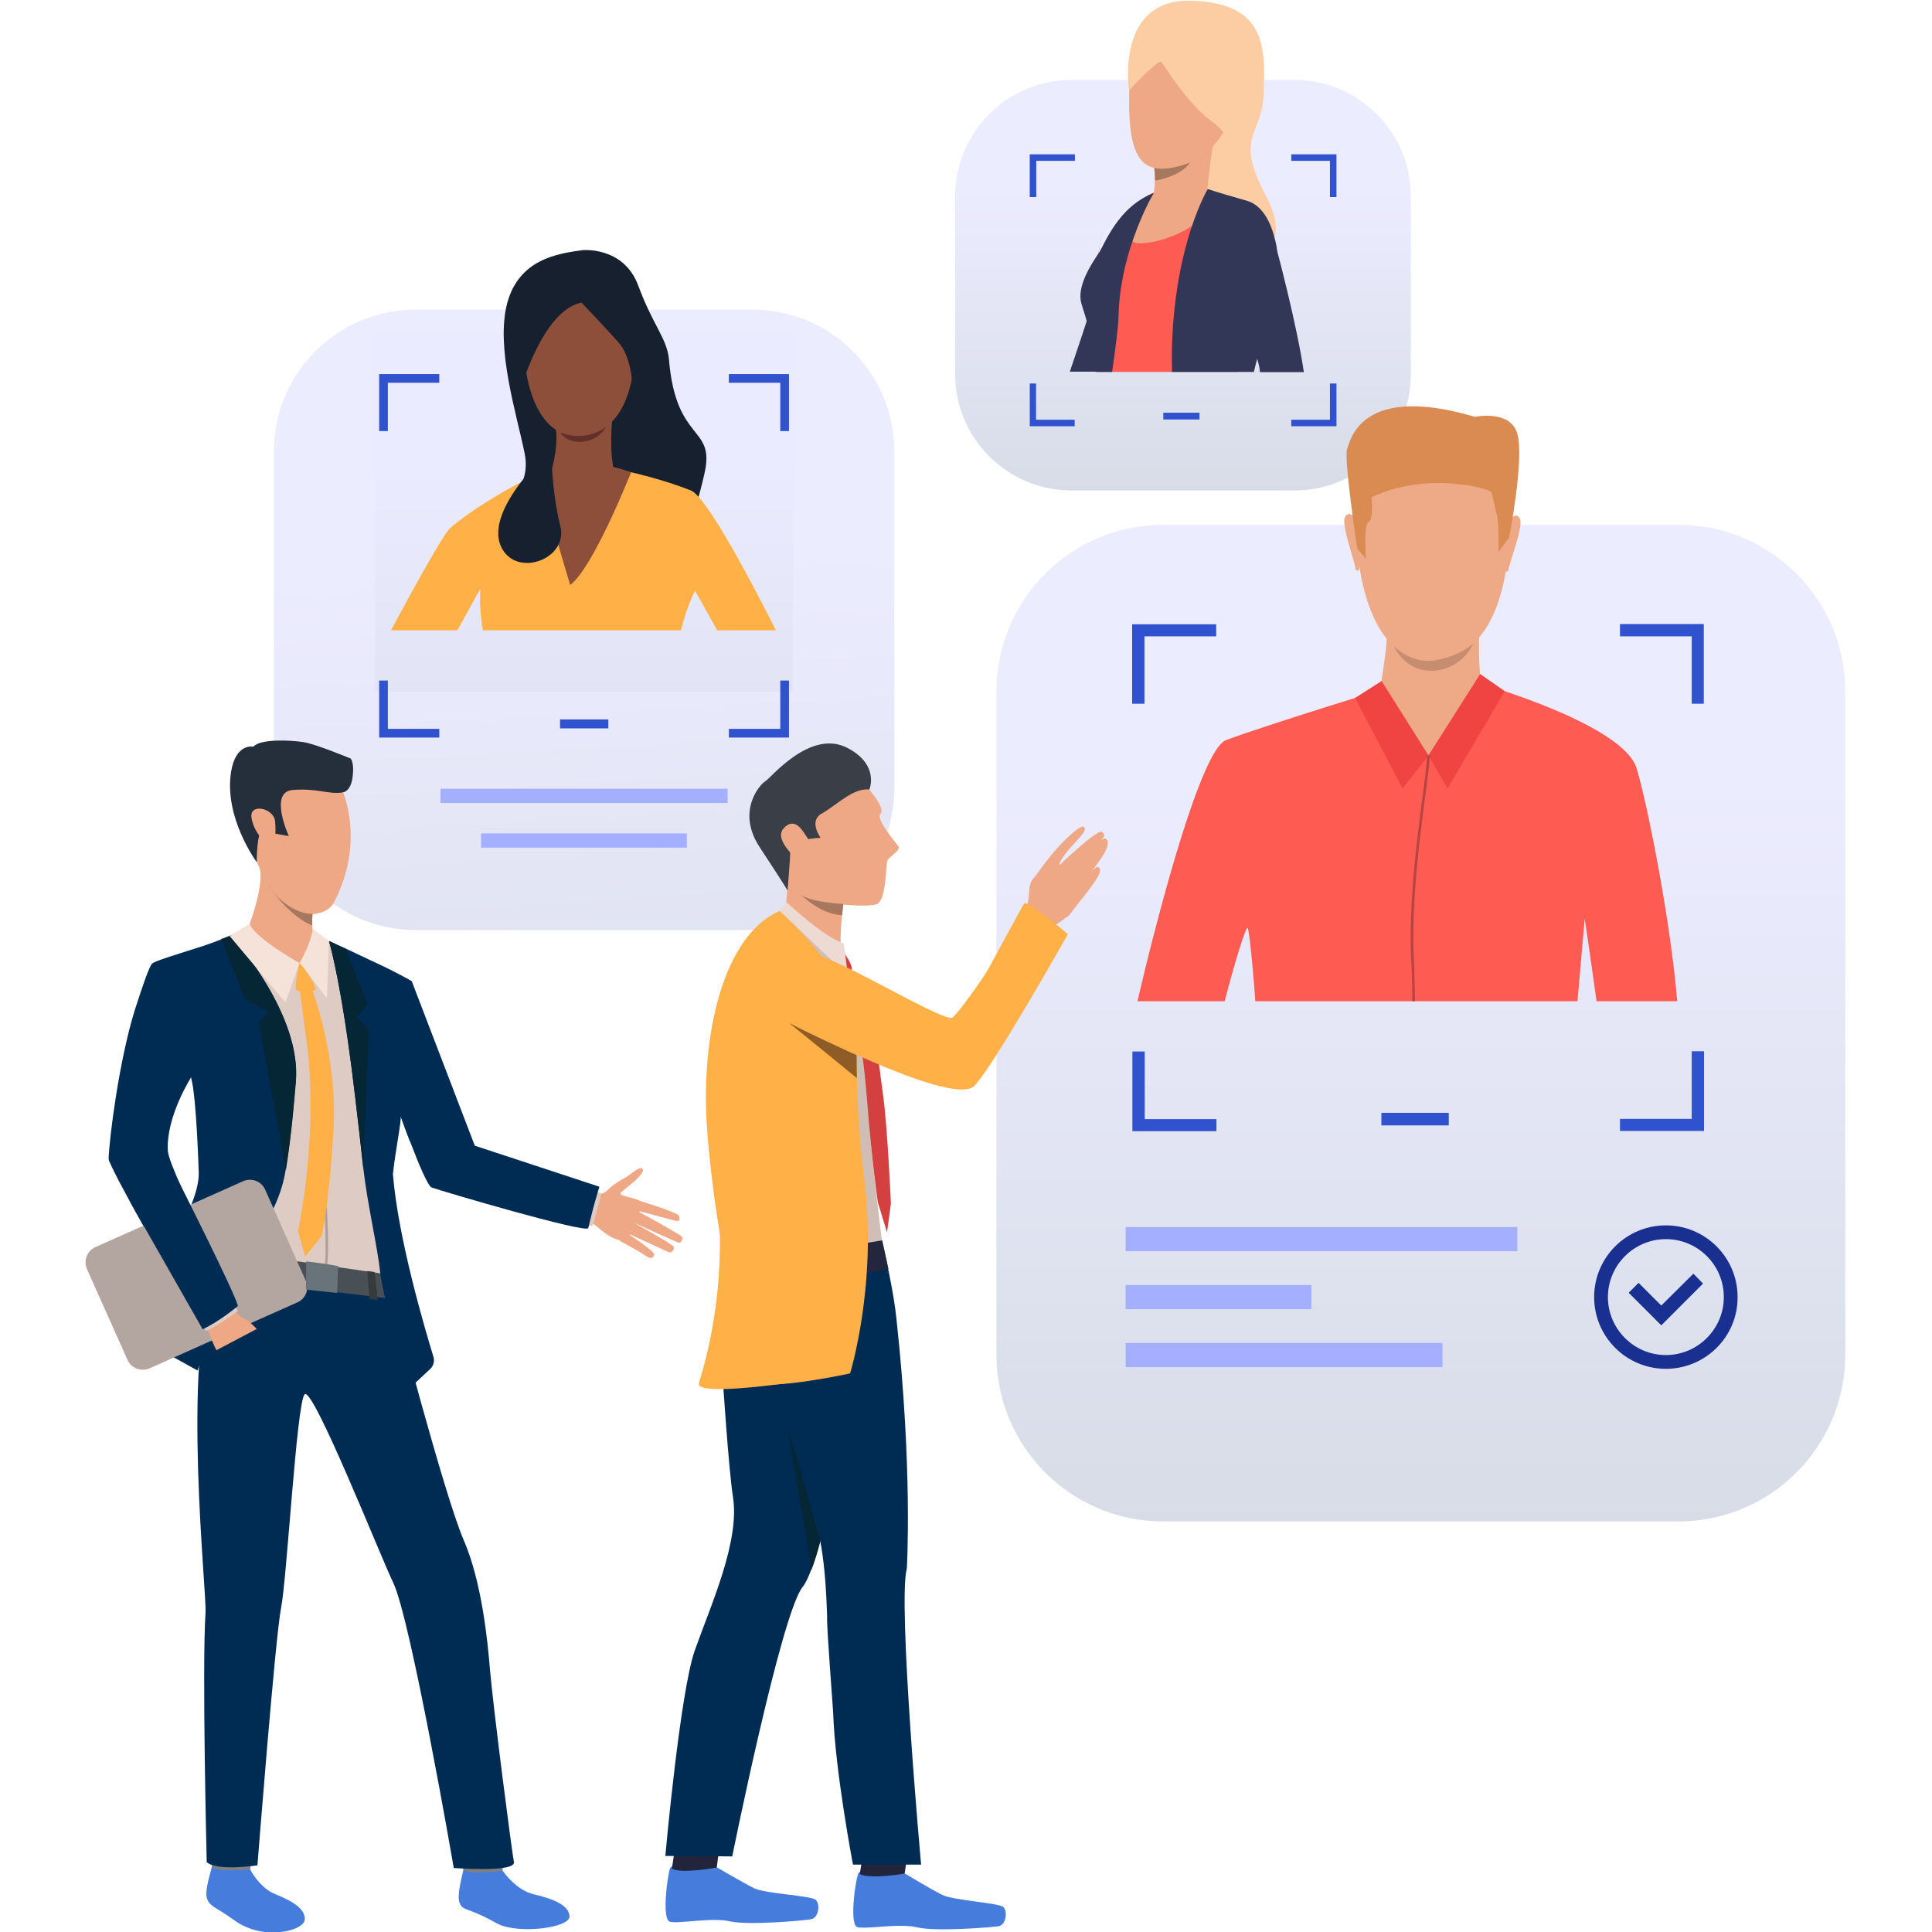 <?xml version="1.0" encoding="utf-8"?>
<!-- Generator: Adobe Illustrator 23.0.0, SVG Export Plug-In . SVG Version: 6.00 Build 0)  -->
<svg version="1.1" id="Layer_1" xmlns="http://www.w3.org/2000/svg" xmlns:xlink="http://www.w3.org/1999/xlink" x="0px" y="0px"
	 viewBox="0 0 800 800" style="enable-background:new 0 0 800 800;" xml:space="preserve">
<style type="text/css">
	.st0{opacity:0.95;fill:url(#SVGID_1_);}
	.st1{fill:#A4AFFF;}
	.st2{opacity:0.95;fill:url(#SVGID_2_);}
	.st3{fill:#3052CE;}
	.st4{fill:#193091;}
	.st5{opacity:0.95;fill:url(#SVGID_3_);}
	.st6{opacity:0.95;fill:url(#SVGID_4_);}
	.st7{fill:#FE5B52;}
	.st8{fill:#EEA987;}
	.st9{fill:#D98B52;}
	.st10{fill:#EF4441;}
	.st11{fill:#B84343;}
	.st12{fill:#C78D71;}
	.st13{fill:#EEA886;}
	.st14{fill:#16202E;}
	.st15{fill:#FFB047;}
	.st16{fill:#8E4F3A;}
	.st17{fill:#633029;}
	.st18{fill:#323657;}
	.st19{fill:#FCCCA2;}
	.st20{fill:#E55353;}
	.st21{fill:#A77860;}
	.st22{fill:#EBEEFF;}
	.st23{fill:#467CDB;}
	.st24{fill:#81807E;}
	.st25{fill:#002C54;}
	.st26{fill:#DECBC4;}
	.st27{fill:#495055;}
	.st28{fill:#353A3D;}
	.st29{fill:#252E3B;}
	.st30{fill:#B3A5A0;}
	.st31{fill:#052635;}
	.st32{fill:#F5E2D9;}
	.st33{fill:#AD9F99;}
	.st34{fill:#69737A;}
	.st35{fill:#22243B;}
	.st36{fill:#CFBEB6;}
	.st37{fill:#3A3F47;}
	.st38{fill:#23263D;}
	.st39{fill:#D44040;}
	.st40{fill:#EDDAD3;}
	.st41{fill:#8F5C28;}
</style>
<g>
	<linearGradient id="SVGID_1_" gradientUnits="userSpaceOnUse" x1="259.987" y1="585.183" x2="240.17" y2="225.996">
		<stop  offset="0" style="stop-color:#D1D7E0"/>
		<stop  offset="1" style="stop-color:#EBEBFF"/>
	</linearGradient>
	<path class="st0" d="M311.6,385.1H172.1c-32.4,0-58.7-26.3-58.7-58.7V186.9c0-32.4,26.3-58.7,58.7-58.7h139.5
		c32.4,0,58.7,26.3,58.7,58.7v139.5C370.3,358.8,344,385.1,311.6,385.1z"/>
	<rect x="182.4" y="326.6" class="st1" width="118.9" height="5.9"/>
	<rect x="199.2" y="345.1" class="st1" width="85.2" height="5.9"/>
	<linearGradient id="SVGID_2_" gradientUnits="userSpaceOnUse" x1="588.331" y1="690.546" x2="588.331" y2="316.25">
		<stop  offset="0" style="stop-color:#D1D7E0"/>
		<stop  offset="1" style="stop-color:#EBEBFF"/>
	</linearGradient>
	<path class="st2" d="M695,630H481.7c-38.2,0-69.1-30.9-69.1-69.1V286.4c0-38.2,30.9-69.1,69.1-69.1H695c38.2,0,69.1,30.9,69.1,69.1
		v274.4C764.1,599,733.2,630,695,630z"/>
	<g>
		<rect x="572" y="460.8" class="st3" width="27.9" height="5.2"/>
	</g>
	<g>
		<rect x="466.1" y="508.1" class="st1" width="162.2" height="10"/>
		<rect x="466.1" y="556.1" class="st1" width="131.2" height="10"/>
		<rect x="466.1" y="532.1" class="st1" width="76.9" height="10"/>
	</g>
	<g>
		<path class="st3" d="M670.8,258.5v5h29.7v27.9h5v-33H670.8z M468.9,291.4h5v-27.9h29.7v-5h-34.8V291.4z M700.5,435.4v27.9h-29.7v5
			h34.8v-33H700.5z M473.9,435.4h-5v33h34.8v-5h-29.7V435.4z"/>
	</g>
	<g>
		<g>
			<path class="st4" d="M689.8,566.8c-16.4,0-29.7-13.3-29.7-29.7c0-16.4,13.3-29.7,29.7-29.7c16.4,0,29.7,13.3,29.7,29.7
				C719.6,553.5,706.2,566.8,689.8,566.8z M689.8,513.1c-13.2,0-24,10.8-24,24c0,13.2,10.8,24,24,24c13.2,0,24-10.8,24-24
				C713.8,523.8,703,513.1,689.8,513.1z"/>
		</g>
		<g>
			<polygon class="st4" points="687.9,548.8 674.4,535.3 678.5,531.2 687.9,540.6 701.2,527.4 705.2,531.5 			"/>
		</g>
	</g>
	<linearGradient id="SVGID_3_" gradientUnits="userSpaceOnUse" x1="241.862" y1="459.41" x2="241.862" y2="185.721">
		<stop  offset="0" style="stop-color:#D1D7E0"/>
		<stop  offset="1" style="stop-color:#EBEBFF"/>
	</linearGradient>
	<rect x="155.3" y="137.8" class="st5" width="173.1" height="148.6"/>
	<linearGradient id="SVGID_4_" gradientUnits="userSpaceOnUse" x1="489.889" y1="228.028" x2="489.889" y2="73.856">
		<stop  offset="0" style="stop-color:#D1D7E0"/>
		<stop  offset="1" style="stop-color:#EBEBFF"/>
	</linearGradient>
	<path class="st6" d="M536,203.1h-92.3c-26.6,0-48.2-21.6-48.2-48.2V81.3c0-26.6,21.6-48.2,48.2-48.2H536
		c26.6,0,48.2,21.6,48.2,48.2v73.5C584.3,181.5,562.7,203.1,536,203.1z"/>
	<g>
		<rect x="481.7" y="170.9" class="st3" width="15" height="2.8"/>
	</g>
	<g>
		<path class="st3" d="M534.7,63.9v2.7h16v15h2.7V63.9H534.7z M426.4,81.6h2.7v-15h16v-2.7h-18.7V81.6z M550.7,158.8v15h-16v2.7
			h18.7v-17.7H550.7z M429.1,158.8h-2.7v17.7H445v-2.7h-16V158.8z"/>
	</g>
	<g>
		<rect x="231.9" y="297.9" class="st3" width="20" height="3.7"/>
	</g>
	<g>
		<path class="st3" d="M301.8,154.9v3.6h21.3v20h3.6v-23.6H301.8z M157,178.5h3.6v-20h21.3v-3.6H157V178.5z M323.1,281.8v20h-21.3
			v3.6h24.9v-23.6H323.1z M160.6,281.8H157v23.6h24.9v-3.6h-21.3V281.8z"/>
	</g>
	<g>
		<g>
			<path class="st7" d="M694.5,414.6h-33.4c-2.2-16-4.9-34.2-4.9-34.2s-1.3,15-3,34.2H519.8c-1.2-17.2-2.7-30.1-3.2-30.4
				c-0.8-0.4-5.5,14.9-9.5,30.4H471c9.3-40,26.6-104.2,36.6-108.1c14.3-5.5,72.4-23.4,72.4-23.4h33.2c0,0,59,16.8,64.5,35.1
				C682.1,332.8,691.7,380.9,694.5,414.6z"/>
		</g>
		<g>
			<path class="st8" d="M598.2,175.5c0,0,31,4.9,26.3,53.4c-4.7,48.5-32.1,44.5-33.9,44.5c-1.8,0-27.5,0.9-29.5-58.3
				C561.1,215,560.2,171.2,598.2,175.5z"/>
		</g>
		<g>
			<path class="st8" d="M612.6,259c0,0-0.8,19.9,1.1,24.3c1.9,4.3-25.6,18.2-42.4,2.7c0,0,4.1-21.7,2.9-29.4
				C573.2,249,612.6,259,612.6,259z"/>
		</g>
		<g>
			<path class="st8" d="M624.9,215.1c0,0,3.4-3.6,4.6,0c1.2,3.7-5.3,20.1-4.8,20.8c0,0-0.6,1.4-1.4,0.6
				C622.5,235.8,624.9,215.1,624.9,215.1z"/>
		</g>
		<g>
			<path class="st8" d="M561.4,214.5c0,0-3.3-3.7-4.6,0c-1.3,3.6,4.9,20.2,4.4,20.9c0,0,0.6,1.4,1.4,0.7
				C563.5,235.3,561.4,214.5,561.4,214.5z"/>
		</g>
		<g>
			<path class="st9" d="M624.9,222.6l-4.4,5.9c0,0,0.1-13-0.6-15c-0.7-2-1.8-8.3-2.4-9.7c-0.6-1.5-26.6-8.8-49.6,2.1
				c0,0,1,9.4-1.2,10.2c-2.2,0.8-1.1,15.2-1.1,15.2l-3.6-4.1c0,0-5.6-37.3-4.2-41.2c1.4-3.9,5.8-27.3,52.9-13.4c0,0,14.7-3.1,17.6,7
				C631.3,189.7,624.9,222.6,624.9,222.6z"/>
		</g>
		<g>
			<path class="st8" d="M613.7,283.3c0,0,7,1.5-22.3,29.5c0,0-20.8-23-20.1-26.8C572.1,282.2,613.7,283.3,613.7,283.3z"/>
		</g>
		<g>
			<polygon class="st10" points="591.5,312.8 599.4,326.5 623.1,286.2 612.9,279.1 			"/>
		</g>
		<g>
			<polygon class="st10" points="591.5,312.8 572.1,282 561.1,289 580.8,326.5 			"/>
		</g>
		<g>
			<path class="st11" d="M585.5,398.2c0.2,4.5,0.3,10.1,0.4,16.4h-1.1c0-6.2-0.1-11.8-0.4-16.3c-1.8-34.2,6.5-75.8,6.5-85.6l1.1,0.2
				C591.9,322.7,583.7,364.2,585.5,398.2z"/>
		</g>
		<path class="st12" d="M577.2,267.6c0,0,7.4,7.8,17.8,5.7c10.4-2.1,15-6.8,15-6.8s-4.1,10.3-16.1,11.2
			C581.8,278.6,577.2,267.6,577.2,267.6z"/>
	</g>
	<g>
		<g>
			<g>
				<path class="st13" d="M218.1,156.3C218.1,156.3,218,156.3,218.1,156.3c-0.8-0.2-1.9-3.5-2.1-4.2c-0.1-0.2-0.2-0.5-0.3-1
					c-0.9-2.7-2.9-9-2.1-11.4c0.2-0.8,0.6-1.2,1.2-1.3c1.1-0.2,2.4,1.2,2.4,1.2l0,0l0,0c0.3,2.6,1.7,15.9,1.1,16.5
					C218.2,156.3,218.2,156.3,218.1,156.3z M215,138.6c-0.1,0-0.1,0-0.2,0c-0.4,0.1-0.7,0.5-1,1.1c-0.8,2.3,1.3,8.8,2.1,11.2
					c0.2,0.5,0.3,0.8,0.3,1c0.5,1.6,1.4,3.9,1.8,4c0,0,0,0,0,0c0.4-0.5-0.5-10.2-1.2-16.2C216.8,139.6,215.8,138.6,215,138.6z"/>
			</g>
		</g>
		<g>
			<g>
				<path class="st14" d="M241.1,103.6c0,0,17.1-1.8,23.2,14.7c6.1,16.5,11.9,21.9,12.7,30.5c2.9,35,19.3,27.1,14.7,47.3
					c-4.6,20.2-7.8,23.2-7.8,23.2l-39.1-7.7l-39.6,0.1c0,0,15.5-7.7,12-24.2c-3.4-16.5-12-43.5-7.2-61.9
					C214.9,107.3,230.9,105,241.1,103.6z"/>
			</g>
		</g>
		<g>
			<g>
				<path class="st13" d="M261.9,156.3c-0.1,0-0.1,0-0.2-0.1c-0.6-0.6,0.8-13.8,1.1-16.5l0,0l0,0c0.1-0.1,1.3-1.5,2.4-1.2
					c0.5,0.1,0.9,0.5,1.2,1.3c0.8,2.4-1.2,8.7-2.1,11.4c-0.2,0.5-0.3,0.8-0.3,1C263.8,152.8,262.7,156.1,261.9,156.3
					C262,156.3,262,156.3,261.9,156.3z M263.1,139.8c-0.7,6-1.5,15.7-1.2,16.2c0,0,0,0,0,0c0.4-0.1,1.3-2.4,1.8-4
					c0-0.2,0.2-0.5,0.3-1c0.8-2.4,2.9-8.9,2.1-11.2c-0.2-0.7-0.5-1-1-1.1C264.4,138.5,263.3,139.6,263.1,139.8z"/>
			</g>
		</g>
		<g>
			<g>
				<path class="st15" d="M321.3,261H297c-5.1-9.2-9.2-16.4-9.2-16.4s-3.3,6-5.8,16.4h-82c-1.3-6.5-1.3-12.7-1.1-17.2
					c0,0-4.4,7.9-9.5,17.2h-27.5c7.3-13.7,21-38.6,24.1-41.9c3.9-4.1,26.6-19.8,42.7-24.9c16.2-5.1,25.4-0.2,25.4-0.2s16.6,3,32,9.1
					C292.2,205.6,308.9,236.4,321.3,261z"/>
			</g>
		</g>
		<g>
			<g>
				<path class="st16" d="M243.4,113.2c0,0,22.6,3.3,19.3,36.6c-3.3,33.4-23.2,30.7-24.6,30.7c-1.3,0-20,0.7-21.6-40
					C216.4,140.5,215.7,110.4,243.4,113.2z"/>
			</g>
		</g>
		<g>
			<g>
				<path class="st16" d="M253.4,174.6c0,0-1.4,17.3,1.9,22.5c3.3,5.2-2.9,12.3-15.6,9.8c-12.8-2.4-12-9.7-12-9.7s3.6-10.7,2.5-19.3
					C229.2,169.5,253.4,174.6,253.4,174.6z"/>
			</g>
		</g>
		<g>
			<g>
				<path class="st14" d="M240.8,125.3c0,0,10.6,11.1,15.5,16.7c4.9,5.6,5.5,16.5,5.5,16.5s8.3-10.1,4.8-21.8
					c-3.5-11.8-11.6-34.6-32.3-27.6c-20.7,7-21.5,37.9-19,53.3C215.2,162.3,224.5,128.5,240.8,125.3z"/>
			</g>
		</g>
		<g>
			<g>
				<path class="st16" d="M261.3,195.6c0,0-15.7,39.7-25.2,46.6c0,0-12.5-40.5-11.6-46.4C224.5,195.8,243.4,188.4,261.3,195.6z"/>
			</g>
		</g>
		<g>
			<path class="st14" d="M228.2,186c0,0-27.9,24.9-20.7,40.4c6.2,13.2,28.1,5.1,24.5-8.7C228.4,203.8,228.2,186,228.2,186z"/>
		</g>
		<g>
			<path class="st17" d="M231.9,179c0,0,9.6,4.6,19-2.2c0,0-2.6,5.4-9.5,6.1C234.5,183.7,231.9,179,231.9,179z"/>
		</g>
	</g>
	<g>
		<g>
			<path class="st18" d="M479.8,87.2c0,0-9.3,34.9-11.2,42.7c-0.6,2.4-2.4,6.5-4.8,11.1c0,0,0,0.1-0.1,0.1c-0.5,1-0.7,2-0.9,2.8
				c-0.4,2.9,0.7,5.2-1.2,8.6l-0.3,1.4H443c2.1-6.4,4.9-14.4,7-21c1.8-5.5,3.3-9.9,3.6-11.1c1.1-3.8,5.3-16,8.8-24.2
				c1.2-2.8,6-5.6,10.2-7.7C476.5,88.4,479.8,87.2,479.8,87.2z"/>
		</g>
		<g>
			<path class="st19" d="M467.5,37.4c0,0-5.8-37.8,25.5-37.1s30.9,19.4,30.3,38c-0.6,18.6-12.6,17.2,1,43
				c13.5,25.8-11.7,25.8-11.7,25.8L493,80.1L467.5,37.4z"/>
		</g>
		<g>
			<path class="st13" d="M489.6,3.9c0,0-21.2,3.3-22,33.5c-0.8,30.1,5.7,36.6,24.3,30.3c18.6-6.3,24.4-37.8,24.8-42.7
				C517.1,20.1,518.2,0.3,489.6,3.9z"/>
		</g>
		<g>
			<path class="st7" d="M526.8,108.7c0.1,10.4-11.8,35.2-13.7,42.8c-0.2,0.9-0.4,1.7-0.7,2.5h-57.9c-0.3-3.6-0.6-6.6-0.7-8.4
				c-0.5-5.7-6.2-17.9-6-23.6c0.2-5.8,3-10.8,7-17c1.2-1.9,2.5-3.9,3.8-5.8c4.2-6.2,8.4-11.8,10.5-13.7c1.5-1.4,3-2.5,4.2-3.4
				c0,0,0,0,0,0c2.6-1.7,4.3-2.3,4.3-2.3l18.2-2.9c0,0,11.4,4.1,17.9,5.6C513.9,82.8,526.6,84.6,526.8,108.7z"/>
		</g>
		<g>
			<path class="st20" d="M473.4,82.3L462.8,99l-9.8,15.4c0-0.1,0.7-2.4,1.8-9.1c0.2-1.3,0.4-2.7,0.7-4.3c0.1-0.5,0.2-1,0.3-1.4
				c0,0,0,0,0,0C460,89.8,472.9,82.6,473.4,82.3C473.4,82.3,473.4,82.3,473.4,82.3z"/>
		</g>
		<g>
			<path class="st13" d="M503.7,54.1c-1.8,3.5-3.8,25-3.8,25s-25.9,9.8-23.3,4.3c1.2-2.5,1.6-5.8,1.6-8.6c0-2.2-0.2-4.2-0.3-5.2
				c-0.1-0.6-0.1-0.9-0.1-0.9S505.6,50.6,503.7,54.1z"/>
		</g>
		<g>
			<path class="st19" d="M480.9,25.5c0,0,10.9,17.7,20.8,24.7c9.9,7,4.9,12.6,4.9,12.6s25.8-54.4,1.3-58.2
				c-24.6-3.8-39.6-4-40.3,32.8C467.5,37.4,478.7,25.3,480.9,25.5z"/>
		</g>
		<g>
			<path class="st21" d="M492.8,67.3c-4,5.9-14.5,7.5-14.5,7.5s0,0,0,0c0-2.2-0.2-4.2-0.3-5.2C484.7,70.8,492.8,67.3,492.8,67.3z"/>
		</g>
		<path class="st22" d="M455.9,99.3L455.9,99.3c0,0-0.6,1.2-1,5.9l3.8-5.8c0,0,6.8-9.8,9.2-12.3c2.3-2.5,5.5-4.8,5.5-4.8
			S460,88.8,455.9,99.3z"/>
		<path class="st20" d="M507.5,113.9c0,0,16.6-6.5,21.6-6.9c0,0-3.3-26.7-19.7-23.9C493,86,507.5,113.9,507.5,113.9z"/>
		<path class="st13" d="M477.8,80c0,0-12.2,18.8-8.1,20.4c4.1,1.6,26.5-2.2,36.1-20C505.7,80.4,491.5,73.1,477.8,80z"/>
		<path class="st18" d="M529.1,107c-0.8,14.7-5,28.7-8.5,41.5c-0.5,1.9-1,3.7-1.4,5.5h-33.9c-0.1-5.1-0.1-9.6,0.1-13.3
			c1.7-40.9,14.7-62.4,14.7-62.4s4.1,1.4,16.1,4.8c8.2,2.3,11.2,12.7,12.4,19c0,0,0,0,0,0.1C529,105,529.1,107,529.1,107z"/>
		<path class="st18" d="M477.7,80c-0.1,0.2-2.4,4-5,10.1c-4,9.2-9,23.8-9.5,39.8c-0.1,5.2-1.2,13.5-2.7,24.1h-6.8
			c-0.7-8.8-2.3-15.9-3.7-21c-0.9-3.3-1.8-5.7-2.2-7.3c-2.2-7.3,4.7-17.1,7-20.6C457.2,101.7,462.7,85.6,477.7,80z"/>
		<path class="st18" d="M539.9,154.1h-18.2c0-1.2-0.4-3.1-1.1-5.5c-3.3-11.8-13.1-34.6-13.1-34.6s-14.6-23.9-0.8-30
			c13.9-6.1,19.9,10.9,21.7,18.2c0,0,0,0,0,0.1C528.9,103.9,537.2,135.4,539.9,154.1z"/>
	</g>
	<g>
		<g>
			<path class="st13" d="M243,495.3c0,0,6.4-0.1,8.6-2.5c2.3-2.5,6.3-4.6,7.5-5.3c1.7-0.8,6.5-5.5,7.1-3.2c0.6,2.3-7.6,8-9.1,9.5
				c-1.6,1.5,6.8,2.2,8,3.7c1.2,1.5-3,17.3-8.6,16c-5.5-1.2-10.1-6.8-11.1-6.8c-1,0-4.1-0.7-4.1-0.7L243,495.3z"/>
		</g>
		<g>
			<path class="st13" d="M263.9,496.9c0,0,16.6,5.1,17.2,6.5c0.7,1.4,0.2,2.5-1.4,2.1c-1.6-0.4-16.2-4.3-16.2-4.3
				s18.1,9.9,18.9,10.9c0.5,0.6-0.3,2.6-1.2,2.5c-0.9-0.1-19.5-8.7-19.5-8.7s16.9,9.3,17.3,10.4c0.4,1-0.8,2.7-2.1,2.2
				c-1.3-0.6-17.6-8.1-17.6-8.1s11.8,7.7,11.6,9c-0.1,0.8-0.7,2.6-3.7,0.5c-3-2.1-10.6-6.1-10.6-6.1L263.9,496.9z"/>
		</g>
		<g>
			<path class="st23" d="M208.2,774.7c0,0,5.3,7.9,12.8,9.7c7.5,1.7,14.8,4.4,14.8,9.2c0.1,4.7-21.5,7.5-30.1,2.8
				c-12.7-7.1-14-4.9-15.4-8.5c-1.4-3.5,1.7-13,1.6-14.1C191.8,772.3,208.2,774.7,208.2,774.7z"/>
		</g>
		<g>
			<path class="st24" d="M207.4,770.7c0,0,1,3.8,0.8,3.9c-0.1,0.1-16.8,2.1-16.3-1c0.4-2.5,1-5.2,1-5.2L207.4,770.7z"/>
		</g>
		<g>
			<path class="st23" d="M103.6,774.1c0,0,3.8,7.6,10.3,10.2c6.9,2.8,12.5,5.9,12.3,10.5c-0.1,4.6-16.9,9.2-29.1,0.4
				c-7.7-5.6-10.2-5.6-11.4-9.1c-1.2-3.5,2.2-12.6,2.1-13.7C87.8,771.2,103.6,774.1,103.6,774.1z"/>
		</g>
		<g>
			<path class="st24" d="M103.8,770.2c0,0,0,3.9-0.2,3.9c-0.1,0.1-16.2,1.4-15.8-1.6c0.3-2.4,1.6-5.3,1.6-5.3L103.8,770.2z"/>
		</g>
		<g>
			<path class="st25" d="M162.8,538c0,0,21.1,81,29.2,99.7c7.5,17.3,9.9,41.6,10.9,53.8c1.3,15.3,9,75,9.9,79.5
				c0.9,4.5-24.9,2.5-24.9,2.5s-17.8-103.1-25.1-118.2c-4.9-10-33.5-82.1-36.7-77.9c-3.3,4.1-7.3,76.3-9.7,88.3
				c-2.4,12-9.8,106.7-9.8,106.7s-16.6,2.5-21-1.3c0,0-2-80.8-0.5-103.3c0.6-8.6-10-102.6,3.6-140.5C95.7,507,162.8,538,162.8,538z"
				/>
		</g>
		<g>
			<path class="st26" d="M45.1,479.9c0,0.9,1.7,4.6,4.5,10c4.1-8.2,7.3-14.9,8.3-17.3c3.4-8.1,21.2-26.7,21.2-26.7s0,0,0,0
				c0,0,0,0,0,0c0,0,0,0,0,0c0,0,0,0.1,0,0.1c0,0,0,0.1,0,0.2c0,0,0,0.1,0,0.1c0,0,0,0,0,0.1c1,3.6,6.9,26.1,7.1,37.1
				c0.2,12,3.4,34.3,3.4,34.3l0,0l3.7,0.5l8.2,1.2l1,0.1l2.4,0.3l21.7,3.1l7.7,1.1l1,0.1l4.4,0.6l12.2,1.7l3.1,0.4l0,0l2.3,0.3
				l3.2,0.5c0,0,0,0,0,0c0.1-0.1,3.1-4.3,2.7-13.5c-0.3-6-1-17.1-0.7-27.5c0-0.1,0-0.1,0-0.2c0-0.1,0-0.3,0-0.4c0,0,0-0.1,0-0.1v0
				c0.2-5.7,0.7-11.1,1.8-15.2c0.7-2.8,1.2-5.5,1.5-8.1c0-0.1,0-0.3,0-0.4c0.1-0.5,0.1-1,0.2-1.4c0.7-7.2,0.1-12.7,0.1-13l0,0
				c0.2,0.5,1.8,6.3,3.9,13.5c3.5,12.1,8.4,28.1,10.5,28.9c3,1.1,52.4,15.7,63,17.2c1.2,0.2,1.9,0.2,2,0c0-0.2,0.1-0.3,0.1-0.5
				c1.3-4.3,3.1-11.5,3.4-12.7c0-0.1,0-0.2,0-0.2l-1.9-0.6l-53.7-16.1l-24.5-70.8c-0.5-0.4-6.5-3.3-10.9-5.4
				c-4.5-2.1-9.9-5.3-14.8-8c-2.5-1.4-4.9-2.6-6.9-3.6l-0.3-0.1l0,0c-3.4-1.5-5.6-2.6-5.6-2.6s0,0,0,0c-0.1,0-0.6-0.1-1.5-0.1
				c-4.7-0.4-19.4-1.8-24.3-2.1c-0.4,0-0.7,0-1,0c-0.2,0-0.4,0-0.5,0c-0.6,0-3.6,1.1-7.6,2.6h0c-0.2,0.1-0.3,0.1-0.5,0.2
				c-0.2,0.1-0.4,0.1-0.6,0.2c-0.3,0.1-0.7,0.3-1,0.4c-0.7,0.3-1.4,0.6-2.2,0.9c-0.3,0.1-0.5,0.2-0.8,0.3c-7.9,3.2-17,7-19.2,8.6
				c-1.4,1-5.9,9.4-11,19.8c-6.6,21.3-15.1,53.8-15.3,61.9C45.1,479.7,45.1,479.8,45.1,479.9z"/>
		</g>
		<g>
			<path class="st27" d="M160.7,527.7c0,0,1.6,2,2.1,10.2c0,0-67.2-7.8-74.3-10.9c0,0-0.3-9.1,1.2-9.3
				C91.4,517.6,160.7,527.7,160.7,527.7z"/>
		</g>
		<g>
			<path class="st13" d="M103.4,382.5c0.2,10.5,20.6,16.3,20.6,16.3s8.5-10.7,6.5-11.7c-0.8-0.4-1.1-2-1.2-3.8
				c-0.1-1.7,0-3.6,0.1-4.8c0.1-0.7,0.1-1.2,0.1-1.2s-2.9-3.1-6.6-6.7c-6.5-6.4-15.4-14.6-15.4-11.4c0,0.2,0,0.4,0.1,0.6
				C109.2,367.1,103.4,382.5,103.4,382.5z"/>
		</g>
		<g>
			<path class="st28" d="M105.1,519.4c0,0-1.5,9.2-1.6,11.7l-3.1-0.6c0,0,0.9-9.8,1.4-11.4L105.1,519.4z"/>
		</g>
		<g>
			<path class="st28" d="M155.1,526.7c0,0,1.2,8.4,1.2,11.6l-3.3-0.4c0,0-0.7-10.5-1-11.6L155.1,526.7z"/>
		</g>
		<g>
			<path class="st21" d="M111.3,367C111.3,367,111.3,367,111.3,367c0,0.1,0.9,1.4,2.4,3.2c3.1,3.9,9,10.4,15.6,13
				c-0.1-1.7,0-3.6,0.1-4.8c0.7,0,1.4-0.1,2-0.2c-1.8-3.2-4.4-6.5-4.4-6.5l-4.1-1.2L111.3,367z"/>
		</g>
		<g>
			<path class="st13" d="M107.4,359.3c1.8,3.8,3.4,6.6,3.9,7.7c0,0,0,0,0,0c0.3,0.7,1.2,1.9,2.4,3.2c3.4,3.6,9.6,8.4,15.8,8.2
				c0.7,0,1.4-0.1,2-0.2c2.5-0.5,5.4-1.7,7-4.9c12.7-24.9,3.5-45.3,3.5-45.3s-34.8-9.8-40.3,0.6C97.9,336,103.2,350.3,107.4,359.3z"
				/>
		</g>
		<g>
			<path class="st29" d="M142,328.1c0,0,3.2-0.2,4-6.3c0.8-6.1-0.8-7.7-0.8-7.7s-14.4-6-19.5-6.8c-5.2-0.8-17.9-1.5-20.8,1.9
				c0,0-7.2-1.7-9.2,10.3c-3.1,19,10.6,37.5,10.6,37.5s-0.1-12.4,2.6-14.1c2.7-1.6,5.1,2.3,5.1,2.3l5.6,1c0,0-8.5-18.4,1.7-19.1
				C131.6,326.3,136.2,329.1,142,328.1z"/>
		</g>
		<g>
			<path class="st13" d="M113.9,340.1c-0.5-5.5-10.4-7.6-9.8-1.8c0.7,5.7,5.5,11.3,7.8,11.1C114.2,349.2,114.3,344.3,113.9,340.1z"
				/>
		</g>
		<g>
			<path class="st25" d="M49.7,489.9c4.3,8.2,11.1,20.4,17.9,32.1c-0.9,1.7-1.8,3.3-2.6,4.9c-2,4-3.8,7.8-5.1,11.4
				c-1.5,4.3-3.7,15.3,0.4,17.3l21.5,11.9c0,0,0.1-0.4,0.4-1.2c0.7-1.9,2.3-6.1,4.4-11.4c0.1-0.2,0.3-0.7,0.6-1.4
				c0.4-1,1-2.4,1.7-4.1c0.3-0.7,0.6-1.5,1-2.3c0.4-0.9,0.8-1.9,1.2-2.8c0.6-1.4,1.2-2.7,1.7-4c1.5-3.4,2.6-6.1,2.6-6.1
				c0.1-0.2,0.1-0.3,0.2-0.5c0.7-1.5,1.4-3,2.1-4.5c1.1-2.3,2.3-4.7,3.5-7c0.1-0.2,0.2-0.5,0.4-0.7c0.2-0.4,0.4-0.8,0.6-1.2
				c0.1-0.2,0.3-0.5,0.4-0.7c0-0.1,0.1-0.1,0.1-0.2c0.1-0.1,0.1-0.2,0.2-0.3c6.2-11.3,13.2-20.8,15.4-34.7c0.2-1.3,0.4-2.7,0.6-4
				c0.3-2.2,0.6-4.4,0.9-6.5c0.1-0.8,0.2-1.6,0.3-2.4c1.1-9.3,1.8-17.5,2.3-23.3c1.7-17.9-9.3-37.3-17.7-49.3
				c-4.5-6.4-8.3-10.7-9-11.5c0,0,0,0,0,0c-0.2,0.1-0.3,0.1-0.5,0.2c-0.2,0.1-0.4,0.1-0.6,0.2c-0.3,0.1-0.7,0.3-1,0.4
				c-0.7,0.3-1.4,0.6-2.2,0.9c-0.3,0.1-0.5,0.2-0.8,0.3c-8.2,3.2-25.4,7.9-27.5,9.5c-1.2,0.9-4,9.1-7.3,19.4
				c-6.6,21.3-10.6,53.4-10.8,61.4c0,0.1,0,0.2,0,0.4C45.1,480.8,46.9,484.5,49.7,489.9z M82.3,485.9c0,4-1.3,8.6-3.3,13.5
				c-0.1,0.1-0.1,0.2-0.2,0.4c-1.4-2.9-2.7-5.8-3.8-8.4c0,0,0,0,0,0c-3.2-7.2-5.4-12.7-5.5-14.9c-0.8-14.2,9.7-30.5,9.7-30.5
				c0,0,0,0,0,0c0,0,0,0,0,0c0,0,0,0.1,0,0.1c0,0.1,0,0.1,0,0.2c0,0,0,0.1,0,0.1c0,0,0,0,0,0.1C81.4,454.7,82.3,485.9,82.3,485.9z"
				/>
		</g>
		<path class="st30" d="M123.1,539.3l-61.2,27.3c-3.5,1.5-7.5,0-9.1-3.5L36,525.5c-1.5-3.5,0-7.5,3.5-9.1l61.2-27.3
			c3.5-1.5,7.5,0,9.1,3.5l16.8,37.7C128.2,533.7,126.6,537.8,123.1,539.3z"/>
		<g>
			<path class="st25" d="M136.3,389.9c0,0,2.9,9.6,6.6,33.4c0,0,0,0,0,0c0.1,0.8,0.3,1.6,0.4,2.5c0,0.1,0,0.2,0,0.3
				c0.1,0.6,0.2,1.1,0.3,1.7c0,0.1,0,0.1,0,0.2c0.1,0.4,0.1,0.8,0.2,1.2c0.1,0.9,0.3,1.9,0.4,2.9c1.7,11.6,4,31.4,6.2,51.4v0
				c1.8,15.7,5.8,31.9,7.1,43.9c0,0,0,0,0,0c0.3,2.4,0.9,5.5,1.7,9.1c0.1,0.4,0.2,0.8,0.3,1.2c3.6,15.2,10.6,36.7,10.6,36.7l2-1.9
				l6-5.6c1.4-1.3,1.9-3.2,1.4-5c-3.3-10.8-14.7-49-16.8-75.8c0,0,0,0,0,0c1-9.4,3.6-22.1,3.2-23.9c0,0.1,0,0.1,0.1,0.2
				c1.2,3.3,2.5,6.9,3.9,10.5v0c3.6,9.5,7.3,18.2,8.8,18.8c3.4,1.3,64.5,19.3,64.9,16.8c0-0.3,0.1-0.5,0.2-0.8
				c0.1-0.3,0.1-0.6,0.2-0.9c0.8-3.4,2.1-8.4,3.1-11.7c0.1-0.5,0.3-1,0.4-1.4c0.4-1.4,0.7-2.3,0.7-2.3l-51.6-17l-26.1-68.1
				c-0.5-0.4-7.2-4-11.6-6.1c-4.6-2.2-10.4-4.9-15.5-7.3c-2.5-1.1-4.8-2.2-6.7-3.1L136.3,389.9z"/>
		</g>
		<g>
			<path class="st31" d="M101.4,413.5l9.9,5.6l-4.2,4.3l11.3,61c2.3-14.3,3.4-27.9,4.1-36.2c2.6-27.7-25.1-59-26.8-60.9
				c-1.3,0.5-2.8,1.1-4.2,1.6L101.4,413.5z"/>
		</g>
		<g>
			<path class="st31" d="M136.2,389.6c0,0,3.7,12.1,8,42.4c1.7,11.6,4,31.4,6.2,51.4l2.3-57.1l-4.7-5.1l4.2-5.3l-9-23
				c-2.5-1.1-4.8-2.2-6.7-3.1L136.2,389.6z"/>
		</g>
		<g>
			<path class="st32" d="M95.1,387.6l8.3-5.1c0,0,0.2,4.5,20.6,16.3l-5.8,16.3L95.1,387.6z"/>
		</g>
		<g>
			<path class="st32" d="M129.5,384.7c0,0-0.3,4.9-5.4,14l11.3,14.7l0.8-23.9L129.5,384.7z"/>
		</g>
		<g>
			<path class="st15" d="M124,398.8c0,0-2.2,8.8-1.4,11.2c0,0,4.8,1.8,8.3-0.4C130.9,409.5,128.4,403.4,124,398.8z"/>
		</g>
		<g>
			<g>
				<path class="st33" d="M135.3,525.1c1.2-6.2,0.1-24.7,0-25.5l-1,0.1c0,0.2,1.2,19.2,0,25.2L135.3,525.1z"/>
			</g>
		</g>
		<g>
			<path class="st34" d="M126.8,522.3c0,0,9.9,1.2,13.2,2l-0.4,11.1l-12.9-1.4L126.8,522.3z"/>
		</g>
		<g>
			<path class="st15" d="M128.9,408.8c0,0,11,27.8,9.2,59c-1.9,32.3-4.9,44-4.9,44l-6.8,8.5l-3-10.5c0,0,9.1-41.2,3.2-81.3
				c-1.1-7.3-2.7-21-2.7-21L128.9,408.8z"/>
		</g>
		<g>
			<path class="st13" d="M95.8,540.2c0,0,2.4,4.7,4.7,5.5c2.4,0.8,5.8,4.6,5.8,4.6l-16.7,8.8c0,0-4.4-8.7-4.6-14.2
				C84.9,539.4,95.8,540.2,95.8,540.2z"/>
		</g>
		<g>
			<path class="st26" d="M97.4,540.7l1.1,2.2c0,0-10.6,7.7-13.4,8.2l-1-3L97.4,540.7z"/>
		</g>
		<g>
			<path class="st25" d="M98.5,540.8c0,0-7.9,6.6-14.6,9.6L54,497.9l19.1-10.4C73.1,487.4,98,536.8,98.5,540.8z"/>
		</g>
		<g>
			<path class="st25" d="M165.6,448c0.4,7.5,0.3,14.1,0.3,14.1s0,0,0,0c0,0,0,0.2,0,0.6c0-0.1,0-0.3,0-0.4c1.2,3.3,2.5,6.9,3.9,10.5
				c0.3-4.1,0.4-7.9,0.3-11.4c-0.5-21-7.1-32-7.1-32C164.5,433.1,165.3,440.9,165.6,448z"/>
		</g>
	</g>
	<g>
		<g>
			<path class="st13" d="M425.6,378.9c0,0-0.3-3.9,0.1-5.7c0.8-3.1-0.4-8.1,3.5-10.6c3.9-2.4,15.1,7.8,16,10.6
				c0.9,2.9-3.3,7.7-12.1,11.8C424.5,389.2,425.6,378.9,425.6,378.9z"/>
		</g>
		<g>
			<path class="st13" d="M428.1,363.7c0,0,3.8-5.7,8.8-11.5c4.4-5.1,10.6-10.8,11.9-9.8c2,1.7-3.6,5.8-7.6,11.1
				c-3.7,4.9-2.1,4.6-2.1,4.6s-0.5,0.1,4.6-4.5c5.5-4.9,11.5-10,12.6-9.1c1.3,1.1,1.4,1.3-0.3,3.4c1.2-1,1.7-0.8,2.2-0.3
				c2.5,2.5-4.4,11-7.2,14.4c2.1-2.6,3.9-4.3,4.5-1.8c0.6,2.8-9.7,14.4-12.9,18.9C439,384,428.1,363.7,428.1,363.7z"/>
		</g>
		<g>
			<g>
				<g>
					<g>
						<path class="st23" d="M296.8,773.2c0,0,10.7,6.3,15.5,8.7c4.8,2.3,23.6,3,25.5,4.8c1.9,1.8,1.2,7.4-1.9,8s-26,2.6-33.6,0.9
							c-7.6-1.8-21.9,1.2-25,0.1c-3.2-1.1-1.1-18.1,0.1-21.9C278.6,769.9,296.8,773.2,296.8,773.2z"/>
					</g>
				</g>
			</g>
		</g>
		<g>
			<g>
				<g>
					<g>
						<path class="st35" d="M297.7,766.3l-0.9,7c0,0-14.3,2.7-18.6,0.5l1.1-7.2L297.7,766.3z"/>
					</g>
				</g>
			</g>
		</g>
		<g>
			<path class="st25" d="M355,528.6c-0.2,4.8-1,15.3-2.1,26.3c-0.2,2.4-0.5,4.9-0.7,7.3c-1.4,14.8-2.9,28.4-2.9,28.4
				c-1.8,11.8-5.5,32.2-9.7,47.6v0c-1.2,4.5-2.4,8.5-3.7,11.8c-1.2,3.2-2.4,5.7-3.6,7.2c-8.9,11.3-29.1,111.5-29.1,111.5l-27.7-0.2
				c0,0,6.1-67.9,12.2-85.1c6.8-19.2,18.7-45.1,15.8-63.6c-1.8-11.6-4.2-48.6-4.2-48.6s-2.3-41.6,8.6-72.1
				C310.6,491.6,355,528.6,355,528.6z"/>
		</g>
		<g>
			<g>
				<g>
					<g>
						<path class="st23" d="M374.7,775.8c0,0,10.6,6.4,15.4,8.8c4.8,2.4,23.6,3.3,25.4,5.1c1.8,1.8,1.1,7.4-2,7.9
							c-3.1,0.5-26,2.3-33.6,0.5c-7.6-1.9-21.9,1-25-0.2c-3.1-1.1-0.9-18.1,0.4-21.9C356.5,772.3,374.7,775.8,374.7,775.8z"/>
					</g>
				</g>
			</g>
		</g>
		<g>
			<g>
				<g>
					<g>
						<path class="st35" d="M375.6,768.9l-1,6.9c0,0-14.3,2.5-18.6,0.2l1.2-7.2L375.6,768.9z"/>
					</g>
				</g>
			</g>
		</g>
		<g>
			<path class="st25" d="M342.5,669.5c-0.7-22.2-2.7-36.9-8.4-49.7c-4.8-10.8-8.9-44.5-8.9-44.5s-13-39.6-10.4-71.8
				c0.7-8.1,50.8,12.2,50.8,12.2c1.1,4.7,4.5,19.5,5.6,30.4c6.8,62.6,4.3,103.4,4.3,103.4c-3.9,13.8,5.9,122.6,5.9,122.6h-28.2
				c0,0-7.4-38.7-8.2-62.8C345.1,709.3,342.2,673.3,342.5,669.5z"/>
		</g>
		<g>
			<g>
				<path class="st36" d="M341.9,382.6c0,0,13.2,21.6,17,33.6c3.8,12,0.7,47,1.4,54.1c2.1,21.8,5.2,45.9,5.2,45.9l-44.1,28.2
					c0,0-7.9-18.5-14.8-41.5c-6.9-23-7.5-43.8-7.4-57.6c0.2-43.5,23.7-68,23.7-68L341.9,382.6z"/>
			</g>
		</g>
		<g>
			<g>
				<path class="st13" d="M358.1,324.8c0,0,9,9.7,6.5,12.2c-2.1,2.1,6.2,11.8,7.4,13.4c1.2,1.6-3.7,4.3-4.5,5.8
					c-0.8,1.5-0.3,16.6-4.5,18.2c-4.2,1.6-25.3-0.1-32-4.2c-6.7-4.1-17.5-27.7-16.8-39.1C314.9,319.7,342.2,307.9,358.1,324.8z"/>
			</g>
		</g>
		<g>
			<g>
				<path class="st13" d="M349.6,371c0,0-0.2,1.3-0.4,3.3c-0.1,0.8-0.2,1.8-0.3,2.8c-0.1,0.6-0.1,1.3-0.2,1.9c0,0.2,0,0.4-0.1,0.5
					c0,0.3-0.1,0.6-0.1,0.9c-0.1,1.5-0.2,3-0.3,4.5c-0.2,3.9-0.2,7.5,0.2,9.6c1.1,5.6-23.1-18.1-23.1-18.1s2.1-18.4,1.1-39.1
					C325.5,316.8,349.6,371,349.6,371z"/>
			</g>
		</g>
		<g>
			<g>
				<path class="st37" d="M360,326.9c0,0,4.3-10.1-8.9-17.1c-15.5-8.3-32,12.5-34.2,13.7c-2.2,1.2-12.1,12.4-2.4,27.2
					c12.3,18.7,11.6,18.1,11.6,18.1s1.2-13.8,1.1-16.5c-0.1-4.9,12.6-5.4,12.6-5.4s-5.2-7,0.6-10.1
					C346.2,333.6,353.1,326.2,360,326.9z"/>
			</g>
		</g>
		<g>
			<g>
				<path class="st13" d="M333.1,345.1c-0.9-1.3-4.3-7.1-8.7-2c-4.4,5.1,7.4,14.5,8.3,14.4C333.7,357.4,341,356.1,333.1,345.1z"/>
			</g>
		</g>
		<g>
			<path class="st38" d="M367.9,525.5c0,0-2.2-10.3-2.6-11.9l-64.5,10.7l0.7,8.3C301.4,532.7,347.9,529.9,367.9,525.5z"/>
		</g>
		<g>
			<path class="st15" d="M295,480c0,0,9.9,42.8-5.6,92.7c-1.9,6.1,43-0.9,43-0.9L295,480z"/>
		</g>
		<g>
			<g>
				<path class="st15" d="M352,568.7c0,0-31.9,7-40.8,3.8c0,0-13-47.4-17.6-95.5c-0.4-3.7-0.7-7.4-0.9-11.1c0,0,0,0,0,0
					c-2.5-39.1,7.4-78.8,30.1-88.7c0.6,0.4,32.6,28.6,32,54.4c0,1.7-0.1,3.5-0.1,5.2c0,3.2,0,6.3,0.1,9.5l0,0
					c0.2,9.8,0.8,19.6,1.7,29.1c0.1,1,0.2,2,0.3,3c0.2,1.6,0.3,3.2,0.5,4.8c0.2,2.1,0.5,4.2,0.7,6.2
					C363.2,532.5,352,568.7,352,568.7z"/>
			</g>
		</g>
		<g>
			<path class="st39" d="M350.7,401.5c0,0,6,23.8,8.3,53.7c1.9,25,4.5,42.7,4.5,42.7l3.8,12.4l1.6-11.9c0,0-1.4-32.3-3.3-45.4
				c-1.9-13.2-2.7-30.1-13.3-51.9L350.7,401.5z"/>
		</g>
		<g>
			<path class="st39" d="M350,401.5c0,0,0.7,0.7,1.7,0.8c1,0.2,2.5-1.5-2.7-8.4L350,401.5z"/>
		</g>
		<g>
			<g>
				<path class="st40" d="M325.7,373.6c0,0,14.8,14,23.7,17.1l1.7,13.4l-28.2-26.9L325.7,373.6z"/>
			</g>
		</g>
		<g>
			<path class="st15" d="M335.7,427.7c-5.8-2.1-30.2-13.9-23.7-27.7c6.5-13.8,23.1-6.4,35.7-0.8c13.1,5.9,44.1,23.9,46.6,22.2
				c2.5-1.7,13.2-17,15.1-20.4c1.9-3.4,13.6-25.3,14.7-26.9c1.1-1.6,18.1,12.7,18.1,12.7s-30.5,54.2-38.7,62.8
				C395.2,458.2,335.7,427.7,335.7,427.7z"/>
		</g>
		<g>
			<path class="st31" d="M339.7,638.2L339.7,638.2c-1.2,4.5-2.4,8.5-3.7,11.8c0,0,0,0,0,0l-9.7-57.6
				C328.8,597.9,339.7,638.2,339.7,638.2z"/>
		</g>
		<g>
			<path class="st41" d="M354.8,446.4l-28-22.8c7.4,4,25.6,12.3,27.9,13.3C354.7,440,354.8,443.2,354.8,446.4z"/>
		</g>
		<g>
			<path class="st21" d="M349.2,374.3c-0.1,0.8-0.2,1.8-0.3,2.8c-0.1,0.6-0.1,1.3-0.2,1.9c-9.3-0.6-16.4-8-16.9-8.5
				C335.7,373.7,349.2,374.3,349.2,374.3z"/>
		</g>
	</g>
</g>
</svg>
